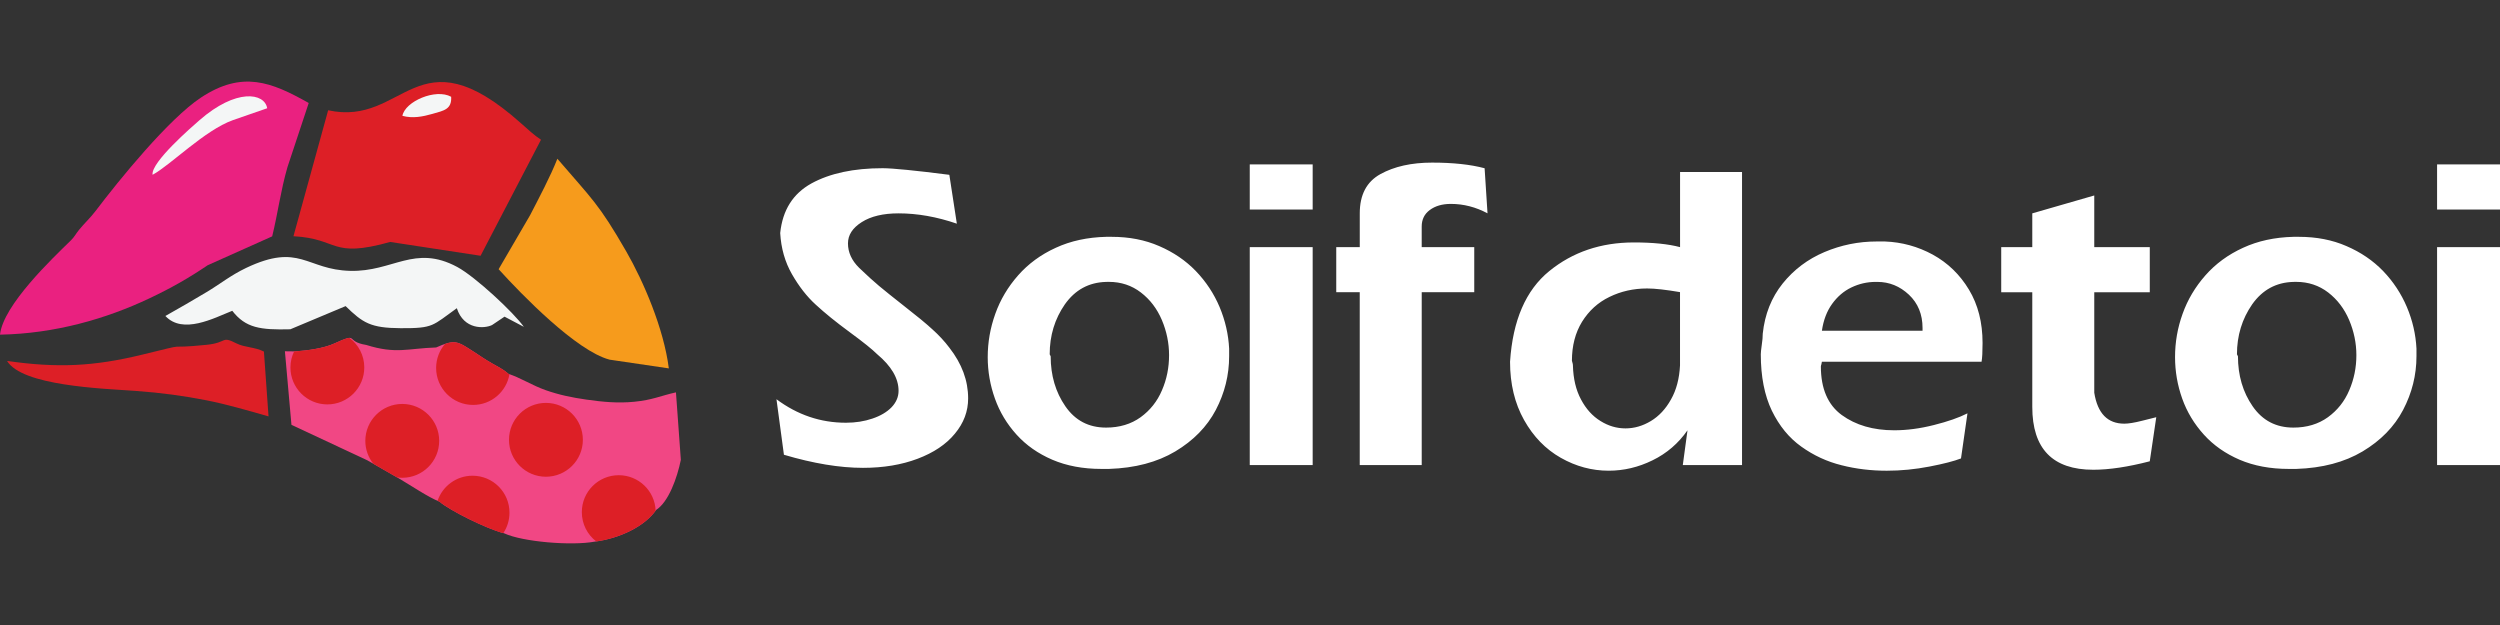<?xml version="1.0" encoding="UTF-8"?>
<!-- Generator: Adobe Illustrator 16.0.3, SVG Export Plug-In . SVG Version: 6.00 Build 0)  -->
<!DOCTYPE svg PUBLIC "-//W3C//DTD SVG 1.1//EN" "http://www.w3.org/Graphics/SVG/1.1/DTD/svg11.dtd">
<svg version="1.1" id="Шар_2" xmlns="http://www.w3.org/2000/svg" xmlns:xlink="http://www.w3.org/1999/xlink" x="0px" y="0px" width="160px" height="40px" viewBox="0 0 160 40" enable-background="new 0 0 160 40" xml:space="preserve">
<rect x="0" y="0" width="160" height="40" fill="#333333" stroke="none"/>
<g>
	<path fill="#EA2180" d="M0,21.418c3.508-0.063,6.787-1.011,9.555-2.32c1.424-0.674,2.52-1.301,3.736-2.123l4.129-1.848   c0.377-1.553,0.539-2.911,0.976-4.426l1.362-4.108c-2.394-1.353-4.252-2.093-6.896-0.349c-2.063,1.363-5.233,5.262-6.749,7.264   c-0.347,0.457-0.71,0.775-1.06,1.209c-0.222,0.271-0.263,0.418-0.525,0.676C3.354,16.538,0.201,19.526,0,21.418"/>
	<path fill="#F14784" d="M18.877,22.49l-0.643-0.008l0.419,4.707l4.853,2.27l2.023,1.16c0.684,0.398,1.915,1.229,2.592,1.482   c0.668,0.574,3.039,1.75,4.135,2.027c1.197,0.559,4.332,0.807,5.781,0.541c1.664-0.213,3.254-1.01,3.955-2.033   c0.799-0.512,1.348-2.055,1.582-3.205l-0.313-4.32c-1.006,0.223-1.485,0.486-2.674,0.602c-1.063,0.104-2.021,0.008-3.063-0.139   c-0.932-0.135-1.736-0.299-2.617-0.609c-0.836-0.293-1.697-0.84-2.354-1.029c-0.354-0.311-0.664-0.449-1.071-0.684   c-0.472-0.27-0.715-0.449-1.183-0.752c-1.033-0.666-1.17-0.803-2.387-0.262c-1.836,0.059-2.552,0.439-4.474-0.162   c-1.407-0.223-0.403-0.84-2.032-0.096C20.746,22.285,19.697,22.436,18.877,22.49"/>
	<path fill="#DD1F26" d="M34.938,25.785c1.307,0,2.365,1.057,2.365,2.363s-1.061,2.363-2.365,2.363s-2.363-1.057-2.363-2.363   S33.633,25.785,34.938,25.785 M32.605,23.951l-0.05-0.018c-0.354-0.309-0.664-0.449-1.071-0.682   c-0.472-0.27-0.715-0.451-1.183-0.752c-0.847-0.545-1.091-0.734-1.818-0.49c-0.356,0.414-0.571,0.953-0.571,1.541   c0,1.307,1.059,2.365,2.362,2.365C31.444,25.918,32.416,25.064,32.605,23.951z M38.164,34.654c1.592-0.232,3.098-0.996,3.797-1.973   c-0.049-1.262-1.088-2.268-2.361-2.268c-1.307,0-2.363,1.057-2.363,2.361C37.235,33.543,37.6,34.225,38.164,34.654z M28.002,32.055   c0.041,0.016,0.08,0.033,0.119,0.049c0.657,0.563,2.975,1.719,4.09,2.018c0.25-0.375,0.396-0.826,0.396-1.311   c0-1.307-1.058-2.365-2.362-2.365C29.201,30.445,28.317,31.119,28.002,32.055z M23.891,29.678l1.525,0.879   c0.107,0.014,0.219,0.021,0.33,0.021c1.305,0,2.362-1.059,2.362-2.363s-1.06-2.363-2.362-2.363c-1.307,0-2.365,1.059-2.365,2.363   C23.381,28.768,23.571,29.275,23.891,29.678z M18.877,22.49h-0.053c-0.152,0.313-0.236,0.66-0.236,1.027   c0,1.309,1.059,2.365,2.363,2.365s2.363-1.059,2.363-2.365c0-0.773-0.372-1.463-0.95-1.893c-0.142,0.002-0.391,0.096-0.954,0.355   C20.746,22.285,19.697,22.436,18.877,22.49z"/>
	<path fill="#DD1F26" d="M21.002,7.057l-2.221,8.062c2.941,0.155,2.338,1.442,6.192,0.366l5.784,0.884l3.867-7.427   c-0.399-0.254-0.879-0.694-1.297-1.067C26.637,1.911,25.92,8.133,21.002,7.057"/>
	<path fill="#F69B1C" d="M31.912,17.229c1.481,1.636,4.983,5.234,7.102,5.789l3.791,0.559c-0.322-2.549-1.624-5.573-2.727-7.489   c-1.761-3.06-2.201-3.358-4.406-5.928c-0.443,1.129-1.189,2.534-1.748,3.616L31.912,17.229z"/>
	<path fill="#F4F6F6" d="M10.584,20.223c1.117,1.195,3.086,0.147,4.281-0.332c0.858,1.105,1.799,1.23,3.717,1.183l3.537-1.483   c1.098,1.071,1.596,1.403,3.52,1.413c2.135,0.012,2.025-0.16,3.598-1.279c0.449,1.386,1.764,1.316,2.254,1.078l0.799-0.537   l1.236,0.652c-0.631-0.9-3.104-3.208-4.262-3.831c-2.736-1.469-4.111,0.32-6.855,0.248c-2.808-0.071-3.219-1.826-6.662-0.185   c-0.983,0.47-1.668,1.031-2.526,1.545C12.297,19.247,11.504,19.704,10.584,20.223"/>
	<path fill="#DD1F26" d="M0.453,23.1c0.961,1.584,5.957,1.762,8.312,1.926c1.524,0.107,2.979,0.305,4.432,0.59   c1.335,0.262,2.675,0.662,3.989,1.033L16.891,22.5c-0.579-0.293-1.236-0.26-1.748-0.518c-1.014-0.514-0.551-0.053-1.92,0.086   c-2.984,0.305-0.721-0.197-4.137,0.633C6.006,23.449,3.694,23.564,0.453,23.1"/>
	<path fill="#F4F6F6" d="M9.766,11.186c1.143-0.615,3.336-2.853,5.137-3.496L17.1,6.928c-0.164-0.992-1.99-1.285-4.34,0.771   C12.316,8.087,9.635,10.401,9.766,11.186"/>
	<path fill="#F4F6F6" d="M25.754,7.414c0.672,0.178,1.293,0.052,1.922-0.126c0.744-0.211,1.242-0.293,1.199-1.094   C27.885,5.643,25.92,6.491,25.754,7.414"/>
</g>
<path fill="#FFFFFF" d="M155.973,15.817H160v13.947h-4.027V15.817z M155.973,10.522H160v2.886h-4.027V10.522z M146.779,18.042  c-1.111,0.029-1.988,0.512-2.641,1.438c-0.646,0.933-0.973,1.994-0.973,3.197l0.064,0.125c0,1.227,0.314,2.295,0.941,3.201  c0.627,0.908,1.494,1.363,2.605,1.363c0.861,0,1.598-0.223,2.209-0.662c0.604-0.439,1.066-1.012,1.367-1.725  c0.305-0.707,0.457-1.451,0.457-2.25c0-0.77-0.156-1.521-0.463-2.248c-0.311-0.727-0.758-1.313-1.342-1.763  c-0.588-0.45-1.268-0.678-2.045-0.678L146.779,18.042L146.779,18.042z M146.779,15.157h0.359c1.111,0,2.125,0.195,3.035,0.592  c0.918,0.395,1.699,0.926,2.348,1.598c0.648,0.676,1.154,1.442,1.52,2.305c0.361,0.855,0.568,1.748,0.613,2.66v0.484  c0,1.209-0.287,2.354-0.855,3.438c-0.564,1.076-1.432,1.963-2.594,2.658c-1.162,0.691-2.574,1.064-4.244,1.119h-0.482  c-1.18,0-2.227-0.197-3.139-0.586c-0.916-0.395-1.678-0.928-2.293-1.609s-1.08-1.445-1.385-2.303  c-0.305-0.859-0.459-1.744-0.459-2.656c0-0.953,0.158-1.873,0.484-2.775c0.32-0.9,0.807-1.719,1.459-2.459  c0.648-0.737,1.453-1.328,2.408-1.764C144.51,15.417,145.586,15.186,146.779,15.157z M134.033,12.51v3.307h3.553v2.886h-3.553v6.432  c0.211,1.324,0.854,1.98,1.924,1.98c0.26,0,0.648-0.061,1.148-0.189c0.504-0.131,0.807-0.205,0.896-0.225l-0.416,2.822  c-1.396,0.361-2.6,0.541-3.611,0.541c-2.605,0-3.908-1.342-3.908-4.025v-7.336h-1.988v-2.886h1.988v-2.162L134.033,12.51z   M123.043,21.166v-0.174c0-0.872-0.291-1.583-0.871-2.13c-0.582-0.545-1.254-0.82-2.02-0.82h-0.115  c-0.545,0-1.063,0.121-1.549,0.355c-0.49,0.234-0.902,0.592-1.236,1.057c-0.336,0.467-0.553,1.038-0.65,1.712H123.043  L123.043,21.166z M125.918,26.453l-0.414,2.887c-0.438,0.17-1.107,0.344-2.02,0.52s-1.818,0.266-2.732,0.266  c-0.996,0-1.963-0.113-2.889-0.35c-0.932-0.23-1.789-0.627-2.574-1.189c-0.789-0.561-1.414-1.324-1.891-2.303  c-0.471-0.982-0.707-2.186-0.707-3.611c0-0.105,0.02-0.305,0.061-0.592c0.045-0.289,0.064-0.531,0.064-0.727  c0.131-1.248,0.559-2.314,1.273-3.207c0.717-0.891,1.609-1.563,2.676-2.015c1.063-0.45,2.174-0.677,3.332-0.677h0.539  c1.088,0.041,2.109,0.322,3.066,0.843c0.955,0.526,1.729,1.272,2.311,2.239s0.871,2.105,0.871,3.412  c0,0.561-0.021,0.963-0.064,1.201H116.6c0,0.035-0.012,0.084-0.029,0.156c-0.025,0.074-0.035,0.119-0.035,0.146  c0,1.42,0.447,2.459,1.336,3.109c0.895,0.65,2.01,0.977,3.357,0.977c0.809,0,1.654-0.111,2.541-0.336  C124.66,26.979,125.377,26.729,125.918,26.453z M107.521,18.696c-0.893-0.152-1.592-0.234-2.104-0.234  c-0.877,0-1.682,0.182-2.414,0.542c-0.736,0.354-1.316,0.888-1.754,1.592c-0.43,0.703-0.646,1.529-0.646,2.492  c0,0.02,0.012,0.059,0.033,0.123c0.021,0.063,0.031,0.119,0.031,0.176c0.021,0.848,0.191,1.572,0.518,2.18  c0.32,0.605,0.736,1.066,1.248,1.379c0.506,0.316,1.041,0.471,1.598,0.471c0.555,0,1.098-0.154,1.625-0.471  c0.518-0.313,0.949-0.771,1.289-1.385c0.344-0.605,0.533-1.332,0.576-2.174V18.696z M107.521,11.008h3.969v18.757h-3.791L108,27.539  c-0.582,0.836-1.33,1.479-2.236,1.92c-0.904,0.445-1.842,0.666-2.811,0.666c-1.072,0-2.092-0.275-3.064-0.826  c-0.973-0.553-1.754-1.357-2.35-2.42s-0.896-2.305-0.896-3.729c0.172-2.645,1.008-4.578,2.51-5.8  c1.504-1.224,3.307-1.834,5.42-1.834c1.219,0,2.205,0.102,2.951,0.301v-4.809H107.521z M85.521,15.817h1.504v-2.164  c0-1.188,0.439-2.023,1.322-2.51c0.887-0.49,1.988-0.736,3.305-0.736c1.342,0,2.461,0.119,3.363,0.361l0.186,2.885  c-0.748-0.4-1.529-0.603-2.346-0.603c-0.553,0-1.002,0.132-1.35,0.392c-0.346,0.256-0.516,0.61-0.516,1.053v1.322h3.363v2.885H90.99  v11.062h-3.967V18.702H85.52v-2.885H85.521z M79.984,15.817h4.027v13.947h-4.027V15.817z M79.984,10.522h4.027v2.886h-4.027V10.522z   M70.793,18.042c-1.113,0.029-1.989,0.512-2.643,1.438c-0.646,0.933-0.97,1.994-0.97,3.197l0.063,0.125  c0,1.227,0.314,2.295,0.941,3.201c0.627,0.908,1.492,1.363,2.605,1.363c0.86,0,1.598-0.223,2.209-0.662  c0.605-0.439,1.065-1.012,1.367-1.725c0.307-0.707,0.455-1.451,0.455-2.25c0-0.77-0.154-1.521-0.461-2.248  c-0.31-0.727-0.756-1.313-1.343-1.763c-0.586-0.45-1.269-0.678-2.043-0.678L70.793,18.042L70.793,18.042z M70.793,15.157h0.36  c1.111,0,2.123,0.195,3.035,0.592c0.916,0.395,1.697,0.926,2.345,1.598c0.65,0.676,1.157,1.442,1.522,2.305  c0.358,0.855,0.565,1.748,0.61,2.66v0.484c0,1.209-0.285,2.354-0.852,3.438c-0.566,1.076-1.434,1.963-2.596,2.658  c-1.162,0.691-2.574,1.064-4.242,1.119H70.49c-1.178,0-2.225-0.197-3.136-0.586c-0.918-0.395-1.679-0.928-2.295-1.609  s-1.077-1.445-1.383-2.303c-0.306-0.859-0.462-1.744-0.462-2.656c0-0.953,0.162-1.873,0.486-2.775c0.32-0.9,0.807-1.719,1.459-2.459  c0.649-0.737,1.451-1.328,2.408-1.764C68.522,15.417,69.601,15.186,70.793,15.157z M60.758,11.188l0.48,3.127  c-1.281-0.44-2.525-0.66-3.728-0.66c-0.982,0-1.769,0.185-2.359,0.561c-0.591,0.375-0.881,0.825-0.881,1.362  c0,0.565,0.233,1.088,0.715,1.563c0.502,0.481,0.923,0.866,1.272,1.156c0.347,0.292,0.896,0.729,1.644,1.319  c0.752,0.586,1.345,1.069,1.765,1.456c0.426,0.381,0.785,0.771,1.092,1.178c0.802,1.027,1.203,2.107,1.203,3.248  c0,0.826-0.281,1.576-0.849,2.258c-0.565,0.688-1.362,1.217-2.385,1.604c-1.026,0.387-2.192,0.582-3.496,0.582  c-1.492,0-3.183-0.281-5.06-0.838l-0.477-3.553c1.348,1.004,2.824,1.504,4.448,1.504c0.61,0,1.177-0.09,1.692-0.266  c0.521-0.176,0.927-0.416,1.229-0.727c0.295-0.311,0.445-0.664,0.445-1.051c0-0.799-0.461-1.582-1.377-2.348  c-0.291-0.291-0.873-0.762-1.744-1.4c-0.877-0.643-1.598-1.229-2.174-1.76c-0.577-0.524-1.082-1.177-1.527-1.953  s-0.697-1.653-0.753-2.635c0.151-1.47,0.817-2.524,2.005-3.179c1.182-0.646,2.699-0.971,4.553-0.971  C57.146,10.768,58.568,10.909,60.758,11.188z"/>
</svg>